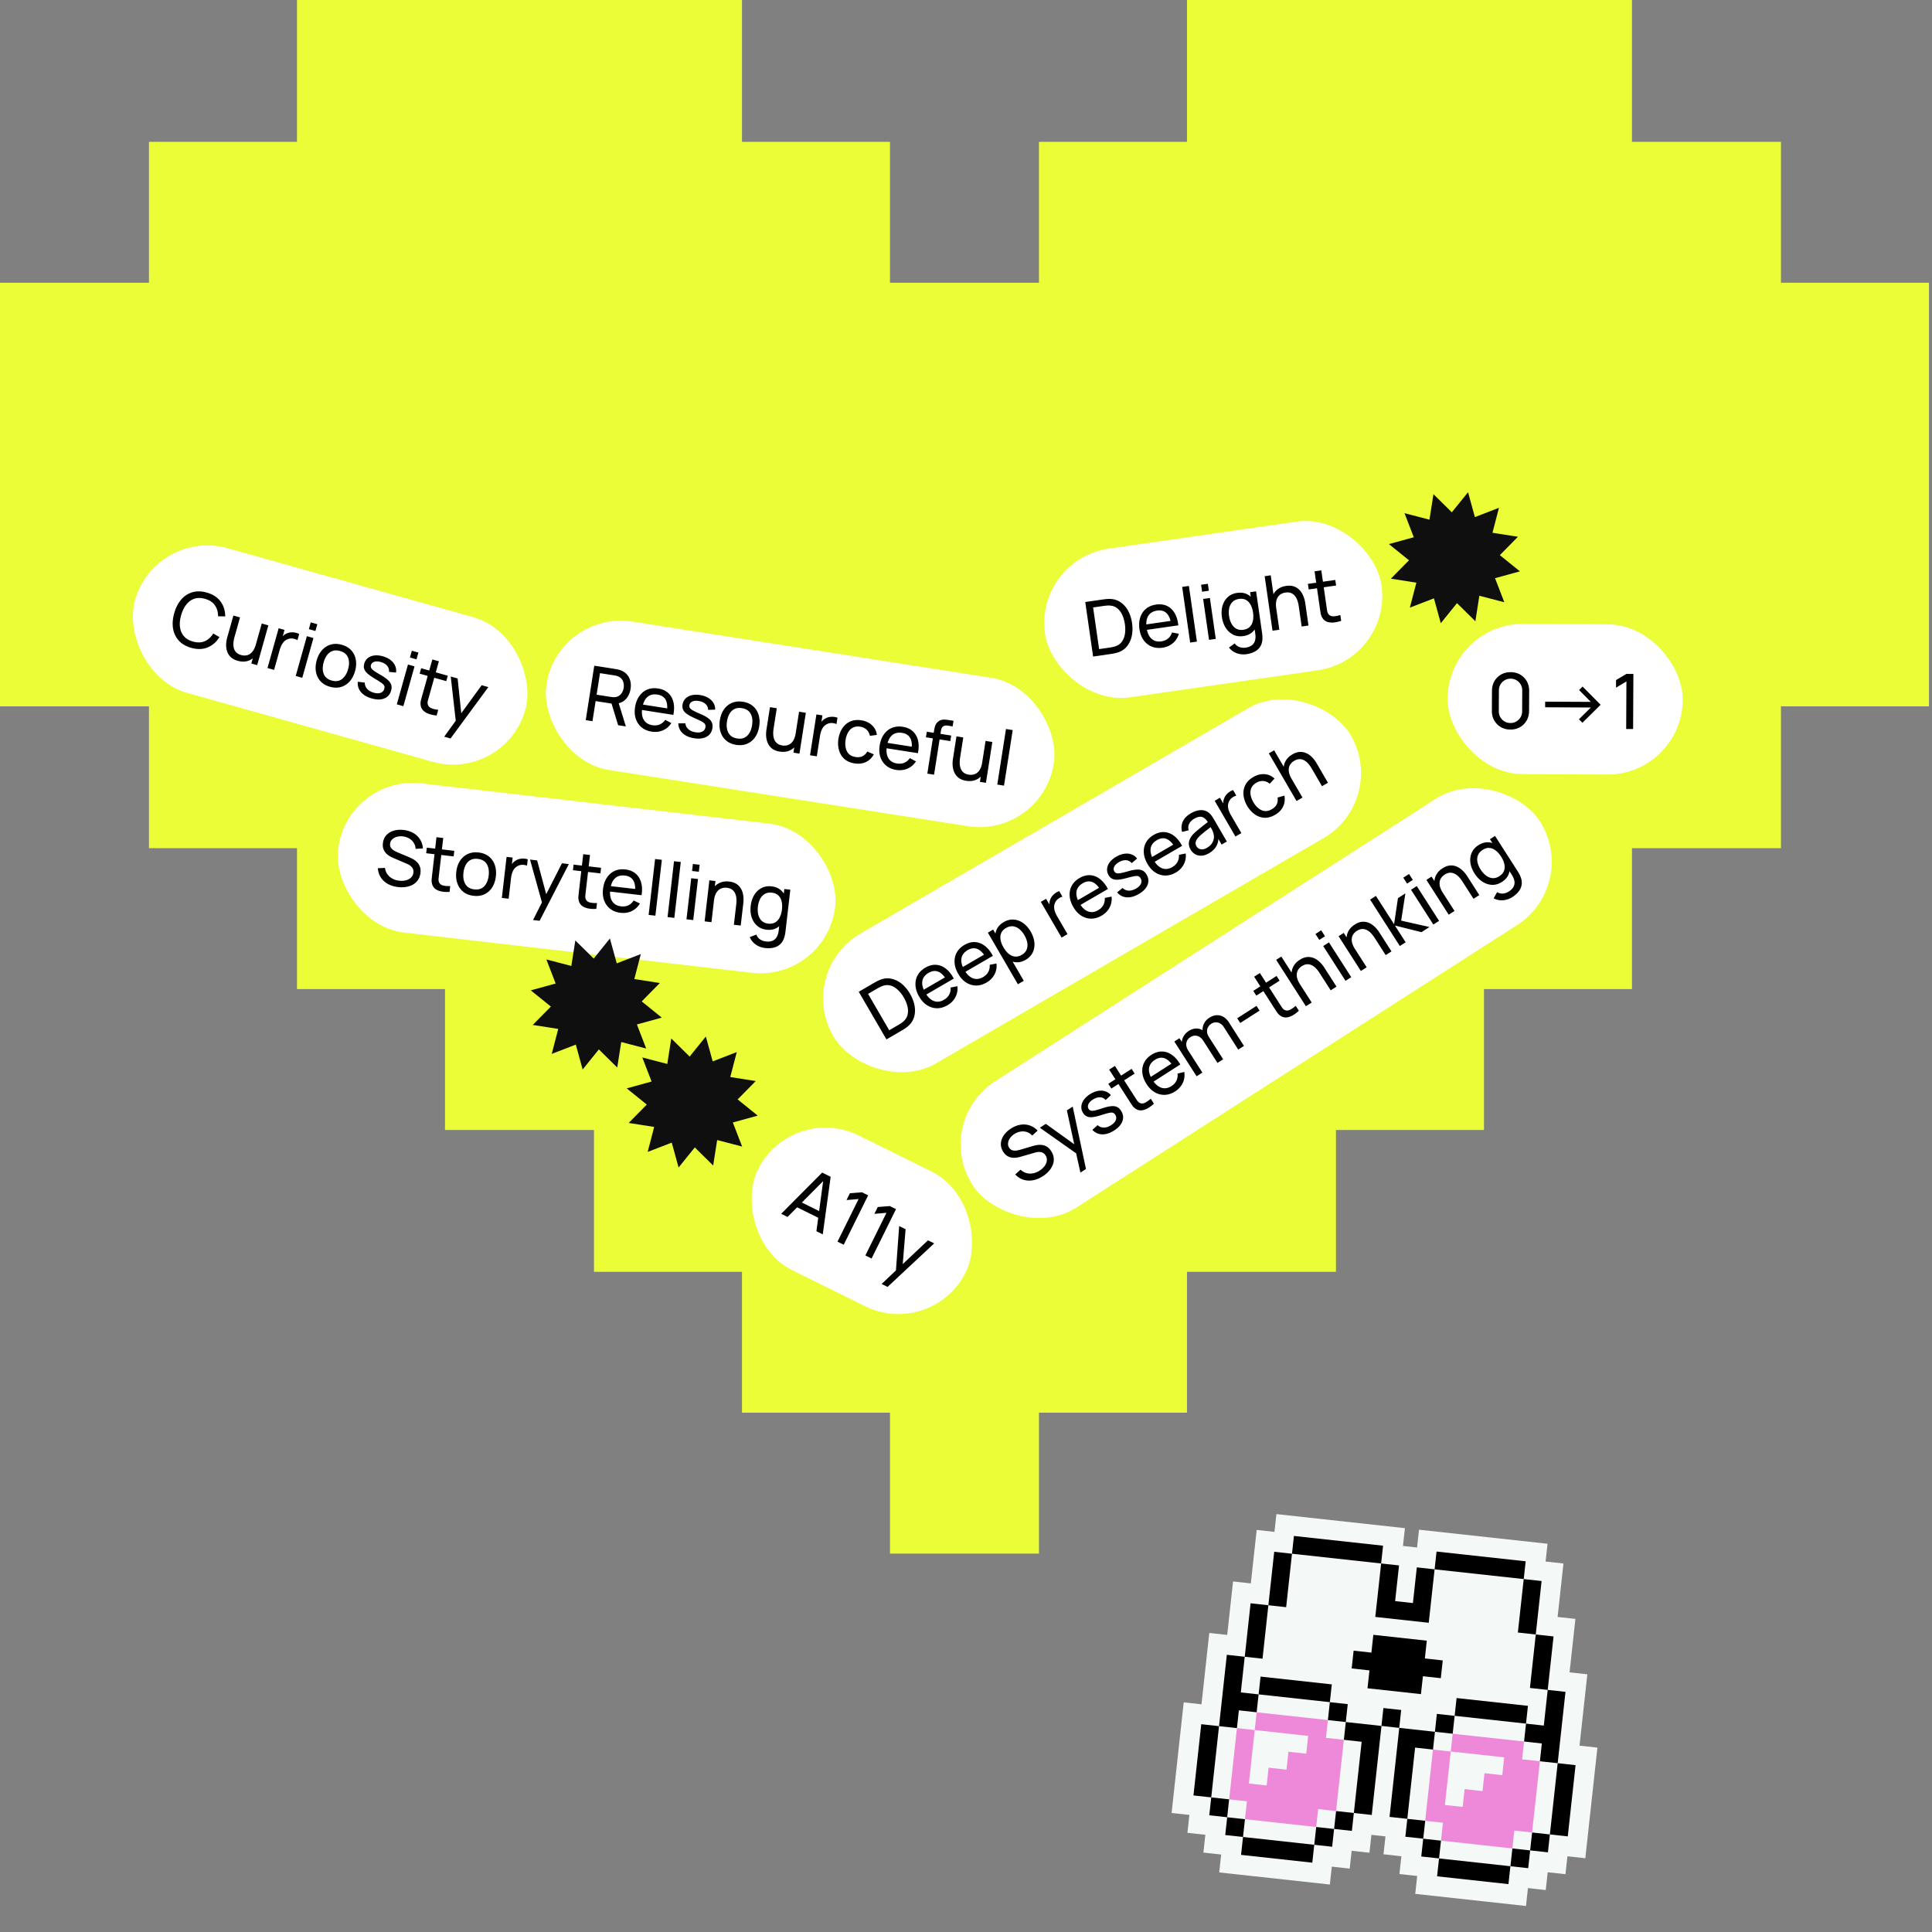 <svg xmlns="http://www.w3.org/2000/svg" width="590" height="590" fill="none"><rect width="100%" height="100%" fill="#808080" stroke="none"/><path fill="#EBFD37" d="M543.874 43.311h-45.497V0H362.483v43.311h-45.199V86.34h-45.496V43.311h-45.199V0H90.695v43.311H45.496V86.34H0v129.368h45.496v43.311h45.2v43.029h45.198v43.028h45.496v43.311h45.199v43.028h45.199v43.028h45.496v-43.028h45.199v-43.028h45.497v-43.311h45.199v-43.028h45.198v-43.029h45.497v-43.311h45.199V86.339h-45.199V43.311Z"/><rect width="152.802" height="45.868" x="105.891" y="236.584" fill="#fff" rx="22.934" transform="rotate(6.599 105.891 236.584)"/><path fill="#000" d="M121.559 270.897c-1.184-.137-2.229-.461-3.134-.974-.897-.511-1.613-1.174-2.146-1.989-.524-.821-.82-1.753-.888-2.796l2.175-.09c.149 1.084.615 1.973 1.397 2.667.791.688 1.766 1.099 2.927 1.233.751.087 1.441.049 2.072-.113.639-.17 1.162-.454 1.569-.854.407-.4.645-.902.715-1.505.043-.372.014-.697-.087-.975a1.936 1.936 0 0 0-.443-.745 3.098 3.098 0 0 0-.687-.573 5.58 5.58 0 0 0-.833-.426l-4.113-1.758a9.215 9.215 0 0 1-1.286-.678 4.935 4.935 0 0 1-1.068-.935 3.693 3.693 0 0 1-.679-1.255c-.148-.48-.186-1.029-.115-1.648.115-.991.468-1.805 1.059-2.442.6-.644 1.362-1.101 2.288-1.37.925-.27 1.94-.337 3.046-.201 1.121.138 2.1.455 2.936.952a5.687 5.687 0 0 1 2.012 1.926c.504.795.798 1.712.882 2.749l-2.238.129c-.037-.695-.229-1.309-.575-1.843a3.887 3.887 0 0 0-1.354-1.309 4.842 4.842 0 0 0-1.913-.645c-.68-.086-1.308-.049-1.884.112-.575.16-1.048.423-1.42.788a2.104 2.104 0 0 0-.646 1.313c-.059.511.04.942.298 1.293.258.344.589.633.993.868.413.228.818.424 1.214.587l3.074 1.285c.353.143.754.331 1.206.563.459.234.894.539 1.305.916.412.369.735.837.967 1.405.233.561.303 1.243.21 2.048-.093.805-.338 1.501-.736 2.091a4.481 4.481 0 0 1-1.517 1.424 6.334 6.334 0 0 1-2.107.721 8.604 8.604 0 0 1-2.476.054Zm15.73 1.467a9.356 9.356 0 0 1-2.225-.081c-.717-.106-1.343-.324-1.878-.652a2.792 2.792 0 0 1-1.143-1.403 3.74 3.74 0 0 1-.233-1.544c.044-.513.103-1.09.177-1.732l1.305-11.282 2.066.239-1.294 11.189a61.53 61.53 0 0 0-.14 1.313c-.027.365.018.688.135.968.221.528.628.869 1.222 1.024.601.156 1.339.217 2.213.185l-.205 1.776Zm-7.139-11.8.197-1.706 8.392.971-.197 1.706-8.392-.971Zm14.462 13c-1.246-.144-2.289-.551-3.129-1.221-.832-.668-1.435-1.53-1.807-2.585-.372-1.054-.483-2.228-.333-3.52.152-1.315.533-2.44 1.143-3.373.609-.933 1.399-1.622 2.368-2.067.969-.452 2.066-.607 3.288-.466 1.254.145 2.3.552 3.14 1.222.841.662 1.444 1.52 1.808 2.573.373 1.047.485 2.217.335 3.509-.151 1.308-.528 2.432-1.131 3.374a5.647 5.647 0 0 1-2.359 2.092c-.97.452-2.078.606-3.323.462Zm.226-1.962c1.3.151 2.318-.171 3.053-.964.734-.793 1.181-1.878 1.341-3.256.163-1.416-.027-2.579-.573-3.489-.545-.918-1.459-1.451-2.744-1.599-.874-.102-1.617.013-2.227.342-.611.329-1.095.826-1.455 1.49-.359.664-.591 1.453-.697 2.366-.163 1.408.032 2.576.583 3.502.552.926 1.458 1.462 2.719 1.608Zm8.417 2.609 1.45-12.536 1.845.214-.35 3.029-.256-.429c.191-.37.422-.704.692-1.002.277-.298.575-.534.893-.709a3.6 3.6 0 0 1 1.173-.476 4.736 4.736 0 0 1 1.282-.098c.429.018.824.091 1.186.219l-.225 1.939a3.903 3.903 0 0 0-1.416-.258 2.914 2.914 0 0 0-1.505.402c-.436.24-.79.552-1.061.936a4.547 4.547 0 0 0-.608 1.282 8.253 8.253 0 0 0-.295 1.436l-.728 6.291-2.077-.24Zm9.529 6.748 3.189-6.312-.191 1.954-3.921-14.098 2.171.251 3.041 11.326-.742-.086 5.28-10.363 2.101.243-8.92 17.317-2.008-.232Zm19.323-3.41a9.358 9.358 0 0 1-2.225-.081c-.717-.107-1.343-.324-1.877-.653a2.79 2.79 0 0 1-1.144-1.402 3.741 3.741 0 0 1-.233-1.545c.044-.512.103-1.09.177-1.732l1.305-11.282 2.066.239-1.294 11.189c-.059.511-.106.949-.14 1.313a2.09 2.09 0 0 0 .135.969c.221.527.629.868 1.222 1.023.602.156 1.34.218 2.214.186l-.206 1.776Zm-7.139-11.801.198-1.706 8.391.971-.197 1.706-8.392-.971Zm14.555 13.011c-1.231-.142-2.275-.537-3.133-1.186a5.725 5.725 0 0 1-1.871-2.533c-.397-1.042-.52-2.217-.369-3.524.159-1.37.547-2.525 1.165-3.465.62-.948 1.41-1.64 2.37-2.078.969-.445 2.061-.597 3.276-.457 1.261.146 2.299.561 3.114 1.243.823.683 1.392 1.588 1.709 2.715.324 1.127.37 2.43.136 3.909l-2.089-.242.086-.743c.155-1.542-.026-2.728-.542-3.556-.515-.836-1.368-1.322-2.56-1.46-1.276-.148-2.295.15-3.055.893-.761.743-1.229 1.881-1.407 3.413-.171 1.478.03 2.662.601 3.551.572.89 1.472 1.406 2.703 1.548.828.096 1.569-.011 2.224-.319.656-.309 1.198-.799 1.629-1.47l1.906.914c-.616 1.05-1.45 1.824-2.504 2.322-1.045.491-2.174.666-3.389.525Zm-3.933-6.571.192-1.66 9.262 1.071-.192 1.66-9.262-1.071Zm12.488 7.208 1.974-17.062 2.066.239-1.974 17.062-2.066-.239Zm5.781.669 1.974-17.063 2.066.239-1.974 17.063-2.066-.239Zm7.488-14.084.247-2.136 2.066.239-.247 2.136-2.066-.239Zm-1.707 14.752 1.45-12.535 2.066.239-1.45 12.535-2.066-.239Zm14.474 1.675.727-6.28a8.89 8.89 0 0 0 .036-1.736 4.33 4.33 0 0 0-.375-1.537 2.835 2.835 0 0 0-.924-1.166c-.404-.305-.938-.497-1.604-.574-.518-.06-1-.025-1.447.104a2.79 2.79 0 0 0-1.17.664c-.343.321-.631.743-.864 1.265-.224.515-.379 1.136-.463 1.863l-1.309-.575c.14-1.215.477-2.23 1.011-3.047.542-.823 1.235-1.421 2.078-1.794.851-.38 1.815-.508 2.89-.383.813.094 1.491.301 2.034.623.543.322.979.717 1.309 1.187.331.461.574.968.73 1.519.157.543.246 1.091.269 1.642a8.907 8.907 0 0 1-.037 1.537l-.801 6.929-2.09-.241Zm-8.937-1.034 1.45-12.536 1.857.215-.388 3.355.232.027-1.062 9.181-2.089-.242Zm18.432 8.131a6.292 6.292 0 0 1-1.892-.525 5.56 5.56 0 0 1-1.623-1.117 5.054 5.054 0 0 1-1.123-1.682l2.007-.78c.239.647.625 1.143 1.157 1.487a4.022 4.022 0 0 0 1.716.622c.797.092 1.476.022 2.036-.212.559-.225.996-.61 1.31-1.154.322-.543.528-1.24.618-2.092l.396-3.425.244.029 1.061-9.17 1.834.212-1.46 12.617c-.039.341-.089.668-.149.983a6.474 6.474 0 0 1-.224.926c-.266.871-.672 1.566-1.218 2.083-.546.524-1.215.882-2.006 1.073-.791.199-1.686.24-2.684.125Zm.493-5.589c-1.168-.135-2.137-.541-2.905-1.218-.768-.685-1.322-1.553-1.663-2.604-.334-1.05-.428-2.202-.283-3.455.145-1.254.5-2.354 1.064-3.3.572-.946 1.309-1.656 2.211-2.132.903-.484 1.935-.659 3.095-.524 1.184.137 2.146.538 2.884 1.204.739.665 1.255 1.521 1.55 2.567.302 1.046.38 2.2.235 3.461-.145 1.246-.484 2.348-1.018 3.306-.526.95-1.225 1.673-2.098 2.168-.871.488-1.895.663-3.072.527Zm.475-1.862c.843.097 1.559-.024 2.147-.364.589-.347 1.053-.862 1.39-1.544.347-.689.573-1.491.678-2.404.108-.928.071-1.76-.111-2.494-.173-.742-.504-1.341-.992-1.797-.487-.464-1.141-.744-1.961-.839-.852-.098-1.58.029-2.185.383-.598.354-1.074.871-1.427 1.552-.345.681-.569 1.463-.671 2.345-.103.89-.061 1.711.127 2.462.188.743.529 1.355 1.023 1.835.501.482 1.161.77 1.982.865Z"/><rect width="156.802" height="45.868" x="170.441" y="186.275" fill="#fff" rx="22.934" transform="rotate(8.9 170.441 186.275)"/><path fill="#000" d="m178.876 219.919 2.603-16.623 6.568 1.029c.162.025.353.063.574.113.222.043.434.1.635.171.879.279 1.585.705 2.118 1.277.541.574.909 1.25 1.102 2.03.194.771.222 1.6.084 2.485-.201 1.285-.711 2.348-1.529 3.19-.816.834-1.89 1.269-3.22 1.305l-.805.004-5.114-.8-.961 6.141-2.055-.322Zm9.893 1.549-2.219-7.278 2.129-.305 2.445 7.952-2.355-.369Zm-6.571-9.319 4.444.696c.146.023.313.041.5.054.195.015.38.016.555.005.551-.04 1.017-.196 1.398-.468.391-.277.697-.624.92-1.038.224-.423.372-.865.444-1.326a4.115 4.115 0 0 0-.019-1.387 3.002 3.002 0 0 0-.557-1.282c-.279-.382-.675-.673-1.188-.872a2.45 2.45 0 0 0-.53-.165 5.858 5.858 0 0 0-.492-.101l-4.445-.696-1.03 6.58Zm16.817 11.278c-1.224-.191-2.252-.628-3.083-1.31a5.73 5.73 0 0 1-1.768-2.607c-.355-1.057-.43-2.236-.227-3.536.214-1.362.648-2.501 1.304-3.415.657-.922 1.474-1.583 2.451-1.982.986-.405 2.083-.513 3.291-.324 1.254.196 2.275.652 3.062 1.367.795.715 1.328 1.642 1.599 2.781.279 1.139.271 2.443-.021 3.911l-2.078-.325.115-.739c.217-1.535.084-2.727-.398-3.575-.481-.856-1.314-1.377-2.499-1.562-1.27-.199-2.3.058-3.089.77-.79.712-1.304 1.83-1.542 3.354-.231 1.47-.078 2.66.457 3.572.536.912 1.415 1.463 2.639 1.655.823.129 1.568.052 2.235-.229.668-.282 1.23-.75 1.687-1.404l1.867.99c-.657 1.025-1.522 1.765-2.594 2.22-1.064.448-2.2.578-3.408.388Zm-3.666-6.724.258-1.65 9.212 1.442-.258 1.651-9.212-1.443Zm16.615 8.74c-1.485-.232-2.654-.747-3.507-1.542-.844-.803-1.283-1.806-1.315-3.009l2.154-.006c.063.704.367 1.303.912 1.799.547.487 1.27.802 2.171.943.854.133 1.551.061 2.092-.217.54-.278.858-.721.953-1.329.055-.354.019-.651-.109-.892-.127-.249-.429-.509-.907-.781-.47-.27-1.192-.62-2.165-1.048-1.055-.465-1.873-.905-2.455-1.319-.581-.414-.974-.85-1.179-1.308-.204-.458-.26-.983-.167-1.576.114-.731.415-1.338.9-1.822.487-.491 1.112-.831 1.875-1.019.77-.187 1.633-.206 2.587-.056.946.148 1.769.43 2.469.847.699.418 1.233.939 1.6 1.564.376.619.55 1.3.52 2.044l-2.161.052a2.293 2.293 0 0 0-.722-1.733c-.478-.469-1.143-.782-1.994-.939-.803-.157-1.483-.118-2.04.118-.55.237-.867.625-.951 1.164-.047.3.005.572.156.817.158.245.476.504.954.776.486.273 1.198.609 2.137 1.009 1.057.449 1.875.889 2.454 1.318.588.424.982.88 1.182 1.368.2.481.25 1.045.149 1.691-.188 1.201-.779 2.078-1.772 2.632-.993.546-2.266.698-3.821.454Zm12.841 2.023c-1.239-.194-2.264-.643-3.077-1.345-.804-.702-1.372-1.587-1.701-2.656-.329-1.068-.393-2.245-.192-3.531.205-1.308.631-2.416 1.277-3.324.647-.908 1.463-1.565 2.449-1.97.988-.413 2.089-.524 3.305-.334 1.247.195 2.276.644 3.089 1.347.813.695 1.381 1.576 1.703 2.644.33 1.061.395 2.234.194 3.519-.204 1.301-.626 2.409-1.266 3.326a5.645 5.645 0 0 1-2.441 1.995c-.987.413-2.1.523-3.34.329Zm.306-1.951c1.293.202 2.322-.078 3.088-.841s1.257-1.83 1.471-3.2c.221-1.408.077-2.578-.432-3.509-.507-.939-1.4-1.508-2.677-1.708-.87-.136-1.616-.052-2.24.252-.623.305-1.127.782-1.513 1.431-.385.649-.649 1.428-.791 2.336-.22 1.401-.072 2.575.442 3.523.513.947 1.398 1.519 2.652 1.716Zm12.987 4.008c-.8-.125-1.469-.36-2.007-.704a4.177 4.177 0 0 1-1.261-1.238 5.085 5.085 0 0 1-.668-1.548 7.346 7.346 0 0 1-.214-1.653c0-.552.036-1.063.11-1.533l1.079-6.891 2.078.325-.978 6.245a8.846 8.846 0 0 0-.104 1.723c.022.563.126 1.084.311 1.562.193.48.485.88.876 1.202.399.322.926.535 1.58.637.515.081.999.066 1.45-.045.451-.11.853-.315 1.208-.615.355-.307.656-.717.902-1.23.246-.514.425-1.128.537-1.844l1.286.627c-.188 1.201-.57 2.201-1.145 3.002-.567.802-1.283 1.376-2.15 1.721-.857.339-1.82.425-2.89.257Zm4.206.328.523-3.336-.231-.036 1.43-9.131 2.066.323-1.952 12.467-1.836-.287Zm5.068.793 1.952-12.467 1.835.288-.471 3.013-.239-.44a4.69 4.69 0 0 1 .732-.973 3.59 3.59 0 0 1 .921-.672 3.581 3.581 0 0 1 1.191-.429c.429-.074.858-.09 1.284-.047.429.036.821.125 1.177.267l-.302 1.928a3.943 3.943 0 0 0-1.405-.315 2.911 2.911 0 0 0-1.52.342 3.117 3.117 0 0 0-1.098.892c-.28.374-.499.793-.658 1.257a8.225 8.225 0 0 0-.353 1.423l-.98 6.257-2.066-.324Zm13.585 2.483c-1.262-.198-2.292-.647-3.089-1.347-.788-.707-1.335-1.593-1.641-2.658-.307-1.065-.368-2.234-.185-3.506.22-1.298.641-2.403 1.265-3.315.632-.918 1.434-1.585 2.406-2 .972-.416 2.081-.526 3.328-.331 1.316.206 2.397.707 3.242 1.501.853.796 1.353 1.781 1.5 2.955l-2.127.294c-.148-.764-.488-1.393-1.018-1.886-.522-.492-1.164-.797-1.926-.916-.854-.134-1.589-.044-2.206.269-.616.306-1.113.788-1.492 1.446-.378.65-.641 1.425-.79 2.324-.201 1.388-.057 2.558.432 3.51.499.945 1.368 1.515 2.607 1.709.815.127 1.522.049 2.118-.236.598-.293 1.091-.772 1.479-1.436l1.993.867c-.613 1.095-1.426 1.879-2.438 2.351-1.012.472-2.165.607-3.458.405Zm12.754 1.996c-1.224-.191-2.252-.628-3.083-1.31a5.73 5.73 0 0 1-1.768-2.607c-.355-1.057-.43-2.235-.227-3.536.214-1.362.648-2.5 1.304-3.415.657-.922 1.474-1.583 2.451-1.981.986-.406 2.083-.514 3.291-.325 1.254.197 2.275.652 3.062 1.367.795.715 1.327 1.642 1.599 2.781.279 1.14.271 2.443-.021 3.911l-2.078-.325.115-.739c.217-1.535.084-2.727-.398-3.575-.481-.856-1.314-1.376-2.499-1.562-1.27-.199-2.3.058-3.089.77-.79.712-1.304 1.83-1.542 3.354-.231 1.47-.078 2.66.457 3.572.536.912 1.415 1.464 2.639 1.655.823.129 1.568.053 2.235-.229.667-.282 1.23-.75 1.687-1.404l1.867.99c-.657 1.025-1.522 1.765-2.594 2.22-1.064.448-2.2.578-3.408.388Zm-3.666-6.723.258-1.651 9.212 1.442-.258 1.651-9.212-1.442Zm13.147 7.853 2.059-13.148c.05-.323.117-.648.2-.974.083-.334.204-.65.361-.949.158-.306.382-.575.67-.805a2.492 2.492 0 0 1 1.04-.524 3.6 3.6 0 0 1 1.067-.093c.359.025.696.062 1.012.111l1.581.248-.267 1.709-1.466-.23c-.608-.095-1.086-.016-1.433.237-.346.245-.566.668-.66 1.269l-2.109 13.471-2.055-.322Zm-.426-11.101.266-1.697 7.445 1.166-.265 1.697-7.446-1.166Zm12.284 13.289c-.8-.125-1.469-.36-2.007-.704a4.177 4.177 0 0 1-1.261-1.238 5.107 5.107 0 0 1-.668-1.548 7.355 7.355 0 0 1-.214-1.654c0-.552.036-1.062.11-1.532l1.079-6.891 2.078.325-.978 6.245a8.84 8.84 0 0 0-.104 1.722c.022.564.126 1.084.311 1.563.193.479.485.88.876 1.201.399.323.926.536 1.58.638.515.081.999.066 1.45-.045a2.941 2.941 0 0 0 1.208-.615c.355-.307.656-.717.902-1.231.246-.513.425-1.128.537-1.843l1.286.627c-.188 1.2-.57 2.201-1.145 3.002-.567.802-1.283 1.376-2.15 1.721-.857.339-1.82.425-2.89.257Zm4.206.328.523-3.336-.231-.037 1.43-9.131 2.066.324-1.952 12.467-1.836-.287Zm5.299.829 2.657-16.969 2.055.322-2.658 16.969-2.054-.322Z"/><rect width="103.802" height="45.868" x="315.867" y="170.816" fill="#fff" rx="22.934" transform="rotate(-8.192 315.867 170.816)"/><path fill="#000" d="m333.816 200.497-2.397-16.654 5.135-.739c.169-.025.467-.064.892-.117a10.14 10.14 0 0 1 1.228-.082c1.312-.016 2.455.299 3.429.946.981.638 1.777 1.515 2.386 2.632.609 1.116 1.016 2.383 1.22 3.802.204 1.419.172 2.75-.098 3.992-.27 1.243-.785 2.313-1.545 3.209-.753.888-1.762 1.509-3.025 1.864-.379.102-.783.192-1.213.269a51.24 51.24 0 0 1-.877.138l-5.135.74Zm1.834-2.271 3.018-.435c.293-.042.62-.097.98-.164.359-.076.67-.156.933-.241.886-.301 1.567-.788 2.044-1.463.478-.675.784-1.474.918-2.399.135-.924.128-1.899-.02-2.924-.151-1.049-.425-1.997-.822-2.845-.39-.849-.909-1.526-1.556-2.031-.647-.505-1.433-.773-2.359-.805a6.35 6.35 0 0 0-.974.034c-.373.038-.698.077-.975.117l-3.019.434 1.832 12.722Zm19.373-.428c-1.226.176-2.337.061-3.332-.347a5.727 5.727 0 0 1-2.456-1.972c-.65-.906-1.069-2.01-1.256-3.313-.197-1.365-.116-2.581.242-3.647.357-1.075.944-1.946 1.76-2.615.824-.677 1.841-1.103 3.051-1.277 1.257-.181 2.366-.046 3.329.406.969.451 1.751 1.18 2.345 2.189.601 1.007.978 2.255 1.129 3.745l-2.081.299-.107-.74c-.244-1.531-.721-2.631-1.431-3.3-.711-.677-1.661-.93-2.848-.759-1.272.184-2.181.731-2.726 1.644-.546.913-.709 2.133-.489 3.659.212 1.473.708 2.566 1.487 3.28.78.714 1.783.983 3.009.807.825-.119 1.515-.411 2.069-.877.555-.465.955-1.077 1.2-1.837l2.075.398c-.327 1.172-.936 2.134-1.827 2.884-.885.741-1.933 1.199-3.143 1.373Zm-5.481-5.35-.238-1.653 9.229-1.329.238 1.654-9.229 1.328Zm13.915 3.782-2.447-17.001 2.059-.297 2.447 17.001-2.059.297Zm3.644-15.529-.306-2.128 2.059-.296.306 2.128-2.059.296Zm2.116 14.699-1.798-12.49 2.059-.296 1.798 12.49-2.059.296Zm11.432 4.375a6.335 6.335 0 0 1-1.963-.024 5.61 5.61 0 0 1-1.855-.666 5.063 5.063 0 0 1-1.515-1.34l1.742-1.266c.396.565.896.945 1.498 1.142.611.195 1.217.25 1.818.163.794-.114 1.433-.355 1.915-.724.483-.361.807-.844.971-1.45.173-.607.194-1.334.064-2.181l-.491-3.412.243-.035-1.315-9.137 1.827-.263 1.81 12.572c.048.339.084.668.106.988.031.318.037.636.02.953-.035.91-.25 1.685-.646 2.324-.394.647-.95 1.164-1.665 1.55-.715.394-1.569.663-2.564.806Zm-.949-5.529c-1.165.167-2.205.022-3.121-.437-.917-.466-1.674-1.163-2.272-2.092-.591-.931-.976-2.02-1.156-3.269-.179-1.249-.117-2.403.187-3.462.311-1.061.843-1.936 1.593-2.626.75-.698 1.703-1.131 2.859-1.297 1.18-.17 2.212-.027 3.095.428.884.455 1.602 1.15 2.154 2.086.56.935.93 2.031 1.111 3.287.179 1.242.132 2.393-.14 3.456-.266 1.053-.757 1.931-1.475 2.632-.718.694-1.663 1.125-2.835 1.294Zm-.017-1.922c.84-.121 1.501-.421 1.983-.9.481-.486.798-1.102.95-1.848.159-.755.173-1.587.042-2.497-.133-.925-.381-1.72-.745-2.384-.356-.672-.829-1.167-1.417-1.484-.59-.324-1.293-.427-2.111-.31-.848.122-1.52.432-2.015.928-.487.495-.815 1.117-.983 1.865-.16.747-.176 1.56-.05 2.439.128.887.378 1.669.751 2.347.372.671.858 1.175 1.458 1.514.607.337 1.319.447 2.137.33Zm17.826-.996-.901-6.257a8.946 8.946 0 0 0-.408-1.689 4.349 4.349 0 0 0-.755-1.39 2.839 2.839 0 0 0-1.191-.891c-.468-.192-1.034-.241-1.697-.145-.517.074-.974.23-1.373.469a2.775 2.775 0 0 0-.962.941c-.25.398-.421.879-.513 1.443-.085.556-.075 1.196.029 1.92l-1.413-.221c-.174-1.211-.108-2.279.2-3.205.314-.934.831-1.689 1.551-2.265.726-.585 1.625-.954 2.697-1.108.809-.117 1.518-.089 2.125.083.607.173 1.13.444 1.569.813.438.362.802.79 1.094 1.283.29.485.516.992.679 1.519a8.97 8.97 0 0 1 .357 1.496l.993 6.904-2.081.3Zm-8.905 1.282-2.398-16.654 1.851-.267 1.323 9.195.231-.034 1.074 7.46-2.081.3Zm20.967-3.019a9.379 9.379 0 0 1-2.172.49c-.721.08-1.381.03-1.982-.152a2.783 2.783 0 0 1-1.463-1.064 3.73 3.73 0 0 1-.62-1.433 56.8 56.8 0 0 1-.271-1.72l-1.618-11.242 2.058-.296 1.605 11.149c.073.509.14.944.2 1.305.067.36.193.661.378.902.348.453.829.679 1.443.677.621-.002 1.35-.131 2.187-.385l.255 1.769Zm-9.915-9.586-.245-1.701 8.362-1.203.245 1.7-8.362 1.204Z"/><rect width="70.802" height="45.868" x="241.637" y="336.568" fill="#fff" rx="22.934" transform="rotate(26.319 241.637 336.568)"/><path fill="#000" d="m238.563 370.676 12.508-12.584 2.598 1.285-2.412 17.578-1.938-.958 2.198-16.329.586.29-11.602 11.677-1.938-.959Zm4.176-2.327.865-1.749 7.834 3.875-.865 1.749-7.834-3.875Zm13.022 10.834 6.439-13.018-3.688.313 1.031-2.084 3.677-.293 1.896.938-7.46 15.081-1.895-.937Zm8.509 4.209 6.439-13.018-3.688.313 1.031-2.084 3.678-.293 1.895.938-7.459 15.082-1.896-.938Zm4.965 8.713 5.132-4.866-.839 1.775 1.066-14.594 1.958.968-.958 11.689-.67-.332 8.467-7.974 1.896.938-14.24 13.292-1.812-.896Z"/><rect width="123.802" height="45.868" x="47.422" y="161.225" fill="#fff" rx="22.934" transform="rotate(15.675 47.422 161.225)"/><path fill="#000" d="M58.394 197.834c-1.612-.453-2.881-1.193-3.806-2.221-.925-1.028-1.506-2.259-1.743-3.693-.23-1.432-.11-2.98.357-4.645.467-1.665 1.171-3.049 2.112-4.152.948-1.102 2.084-1.851 3.41-2.247 1.324-.397 2.793-.369 4.406.083 1.874.526 3.282 1.435 4.222 2.726.948 1.294 1.424 2.811 1.43 4.552l-2.188-.032c.008-1.3-.313-2.417-.965-3.353-.652-.935-1.664-1.595-3.036-1.98-1.208-.339-2.29-.347-3.246-.025-.956.322-1.774.918-2.455 1.787-.678.861-1.204 1.939-1.575 3.235-.37 1.287-.49 2.479-.36 3.576.131 1.088.524 2.024 1.178 2.806.656.775 1.588 1.332 2.796 1.67 1.372.386 2.58.348 3.623-.111 1.046-.468 1.902-1.255 2.568-2.362l1.885 1.111c-.908 1.477-2.104 2.525-3.588 3.144-1.475.613-3.15.657-5.025.131Zm14.218 3.966c-.78-.219-1.416-.531-1.91-.937a4.158 4.158 0 0 1-1.105-1.378 5.07 5.07 0 0 1-.481-1.616 7.365 7.365 0 0 1-.018-1.667 9.921 9.921 0 0 1 .29-1.509l1.885-6.716 2.025.568-1.708 6.087a8.854 8.854 0 0 0-.307 1.698 4.82 4.82 0 0 0 .125 1.588c.135.499.378.931.728 1.297.359.367.856.64 1.494.819.502.141.984.183 1.445.126.46-.056.885-.212 1.272-.468.39-.263.736-.635 1.041-1.115.305-.481.555-1.07.751-1.768l1.203.775c-.329 1.17-.826 2.118-1.49 2.846-.659.729-1.438 1.215-2.339 1.455-.891.236-1.858.207-2.9-.085Zm4.139.821.912-3.251-.225-.063 2.497-8.899 2.014.565-3.41 12.15-1.788-.502Zm4.938 1.386 3.41-12.15 1.788.502-.823 2.936-.186-.464a4.74 4.74 0 0 1 .842-.881c.32-.249.652-.436.994-.558a3.556 3.556 0 0 1 1.233-.285c.435-.024.862.011 1.281.105.421.085.8.22 1.137.403l-.527 1.879a3.94 3.94 0 0 0-1.359-.478 2.915 2.915 0 0 0-1.55.16 3.13 3.13 0 0 0-1.195.756 4.572 4.572 0 0 0-.802 1.171c-.21.434-.383.892-.518 1.372l-1.711 6.097-2.014-.565Zm12.631-11.88.581-2.07 2.002.562-.58 2.07-2.003-.562Zm-4.012 14.298 3.41-12.149 2.002.561-3.41 12.15-2.002-.562Zm10.458 3.299c-1.208-.339-2.173-.905-2.897-1.699-.716-.791-1.175-1.737-1.376-2.837-.201-1.1-.126-2.277.226-3.529.357-1.275.91-2.325 1.66-3.151.75-.825 1.638-1.381 2.665-1.667 1.029-.294 2.136-.274 3.321.058 1.215.341 2.184.909 2.908 1.702.726.787 1.186 1.729 1.379 2.827.203 1.092.129 2.265-.222 3.517-.356 1.268-.906 2.319-1.65 3.154a5.642 5.642 0 0 1-2.659 1.693c-1.029.294-2.148.271-3.355-.068Zm.533-1.901c1.26.353 2.316.197 3.166-.471.851-.667 1.464-1.668 1.838-3.003.386-1.373.381-2.551-.015-3.536-.393-.992-1.212-1.663-2.457-2.012-.847-.238-1.598-.243-2.253-.014-.655.229-1.212.643-1.672 1.242-.459.599-.813 1.342-1.061 2.227-.383 1.365-.376 2.548.023 3.55.398 1.001 1.209 1.674 2.431 2.017Zm12.222 5.468c-1.447-.406-2.548-1.054-3.301-1.945-.743-.897-1.06-1.944-.95-3.143l2.139.248c-.02.706.211 1.338.694 1.894.485.549 1.166.946 2.044 1.192.832.234 1.533.245 2.103.032.569-.212.937-.615 1.103-1.207.097-.345.096-.645-.003-.899-.096-.262-.366-.556-.808-.882-.435-.324-1.11-.757-2.027-1.297-.992-.586-1.753-1.119-2.282-1.599-.528-.48-.867-.959-1.016-1.438-.149-.479-.142-1.007.02-1.584.2-.713.57-1.281 1.109-1.704.542-.43 1.202-.694 1.982-.791.787-.094 1.645-.011 2.575.25.923.259 1.707.636 2.352 1.133.645.497 1.114 1.077 1.405 1.741.3.659.392 1.356.274 2.092l-2.151-.203a2.3 2.3 0 0 0-.513-1.807c-.42-.522-1.043-.911-1.869-1.167-.779-.251-1.459-.293-2.04-.124-.574.171-.935.519-1.082 1.044-.082.292-.062.568.059.829.128.263.414.557.856.884.45.328 1.117.746 2.003 1.253.996.571 1.757 1.104 2.281 1.599.534.49.872.989 1.012 1.498.143.501.126 1.066-.051 1.696-.329 1.17-1.019 1.972-2.071 2.405-1.049.425-2.332.425-3.847 0Zm11.67-12.501.581-2.07 2.003.562-.581 2.07-2.003-.562Zm-4.012 14.298 3.409-12.15 2.003.562-3.41 12.15-2.002-.562Zm12.161 3.413a9.354 9.354 0 0 1-2.184-.431c-.692-.218-1.275-.532-1.751-.94a2.791 2.791 0 0 1-.908-1.566 3.723 3.723 0 0 1 .014-1.561c.124-.5.273-1.06.448-1.683l3.068-10.935 2.003.562-3.044 10.845c-.139.495-.254.92-.345 1.274a2.099 2.099 0 0 0-.02.978c.136.556.484.957 1.046 1.203.569.249 1.288.427 2.156.533l-.483 1.721Zm-5.188-12.778.464-1.654 8.134 2.282-.464 1.654-8.134-2.282Zm7.498 19.251 4.144-5.73-.497 1.9-1.647-14.54 2.103.59 1.217 11.664-.72-.202 6.849-9.401 2.037.572-11.54 15.693-1.946-.546Z"/><rect width="71.802" height="45.868" x="442.191" y="190.414" fill="#fff" rx="22.934" transform="rotate(.287 442.191 190.414)"/><path fill="#000" d="M461.243 222.795c-1.09-.005-2.063-.256-2.917-.751a5.59 5.59 0 0 1-2.012-2.031c-.486-.859-.726-1.834-.721-2.925l.031-6.169c.005-1.091.256-2.063.751-2.918a5.473 5.473 0 0 1 2.031-2.011c.859-.486 1.834-.727 2.925-.721 1.09.005 2.063.255 2.917.75a5.37 5.37 0 0 1 2.012 2.032c.486.859.726 1.834.721 2.925l-.031 6.169c-.005 1.091-.256 2.063-.751 2.917a5.476 5.476 0 0 1-2.031 2.012c-.859.486-1.834.727-2.925.721Zm.01-1.998a3.456 3.456 0 0 0 1.802-.47 3.64 3.64 0 0 0 1.292-1.279 3.5 3.5 0 0 0 .488-1.797l.032-6.414a3.466 3.466 0 0 0-.47-1.802 3.631 3.631 0 0 0-1.279-1.292 3.454 3.454 0 0 0-1.797-.488 3.497 3.497 0 0 0-1.802.47 3.64 3.64 0 0 0-1.292 1.279 3.463 3.463 0 0 0-.488 1.797l-.032 6.415a3.503 3.503 0 0 0 .47 1.801c.317.539.743.97 1.279 1.292a3.496 3.496 0 0 0 1.797.488Zm10.61-4.808.008-1.717 13.94.07-3.581-3.617 1.069-1.058 5.499 5.554-5.555 5.499-1.058-1.068 3.629-3.593-13.951-.07Zm24.747 6.633.073-14.524-3.177 1.901.012-2.326 3.176-1.876 2.115.01-.084 16.825-2.115-.01Z"/><rect width="205.802" height="45.868" x="284.605" y="342.555" fill="#fff" rx="22.934" transform="rotate(-32.66 284.605 342.555)"/><path fill="#000" d="M318.451 359.208c-1.003.643-2.017 1.053-3.043 1.229-1.018.171-1.992.111-2.92-.183-.926-.304-1.745-.838-2.457-1.603l1.627-1.445c.801.745 1.724 1.138 2.769 1.181 1.048.032 2.063-.268 3.047-.898.636-.408 1.147-.874 1.532-1.399.388-.535.613-1.087.675-1.654.062-.567-.071-1.106-.399-1.618-.202-.315-.43-.548-.684-.699a1.915 1.915 0 0 0-.815-.297 3.142 3.142 0 0 0-.894-.01c-.308.04-.612.106-.914.198l-4.298 1.242a9.3 9.3 0 0 1-1.425.289 5.004 5.004 0 0 1-1.418-.048 3.688 3.688 0 0 1-1.32-.543c-.418-.277-.796-.679-1.132-1.203-.538-.84-.78-1.693-.725-2.561.057-.878.358-1.714.904-2.508s1.289-1.489 2.231-2.083c.956-.603 1.914-.977 2.876-1.122a5.689 5.689 0 0 1 2.777.219c.894.296 1.701.82 2.422 1.57l-1.651 1.516c-.468-.514-1.005-.868-1.611-1.063a3.902 3.902 0 0 0-1.877-.157 4.853 4.853 0 0 0-1.89.712c-.581.363-1.043.789-1.387 1.278-.344.488-.544.992-.601 1.509-.061.511.049.986.331 1.426.277.433.627.703 1.049.813a3.3 3.3 0 0 0 1.318.043c.464-.085.901-.189 1.312-.314l3.193-.95c.363-.113.793-.222 1.29-.327a5.884 5.884 0 0 1 1.59-.118 3.76 3.76 0 0 1 1.638.477c.535.286 1.021.77 1.458 1.452.437.682.689 1.377.754 2.085a4.484 4.484 0 0 1-.274 2.063 6.31 6.31 0 0 1-1.175 1.891 8.613 8.613 0 0 1-1.883 1.61Zm11.487-1.118-1.526-6.905 1.089 1.634-11.958-8.435 1.84-1.179 9.523 6.845-.63.403-2.47-11.366 1.781-1.141 4.052 19.053-1.701 1.091Zm10.28-12.849c-1.266.811-2.482 1.202-3.648 1.173-1.164-.041-2.157-.501-2.98-1.38l1.607-1.433c.515.485 1.14.732 1.877.741.732.002 1.482-.243 2.249-.735.728-.466 1.202-.983 1.422-1.549.22-.567.164-1.109-.169-1.627-.193-.302-.417-.5-.673-.596-.259-.101-.658-.096-1.196.018-.531.109-1.303.326-2.316.652-1.098.352-2.002.566-2.712.642-.71.075-1.293.01-1.75-.197-.456-.207-.846-.563-1.17-1.068-.399-.623-.578-1.277-.535-1.961.038-.691.28-1.359.726-2.006.453-.651 1.086-1.237 1.899-1.758.806-.518 1.61-.852 2.41-1.004.8-.152 1.545-.116 2.234.108a3.58 3.58 0 0 1 1.745 1.185l-1.582 1.473a2.291 2.291 0 0 0-1.69-.818c-.669-.034-1.374.173-2.115.62-.705.415-1.188.896-1.448 1.442-.254.542-.234 1.043.06 1.502.164.255.384.425.659.507.281.079.691.061 1.229-.052.544-.118 1.3-.339 2.268-.663 1.089-.365 1.993-.579 2.711-.641.721-.074 1.318.006 1.792.239.469.227.88.616 1.233 1.167.656 1.023.796 2.071.42 3.145-.38 1.067-1.233 2.025-2.557 2.874Zm12.168-8.202a9.38 9.38 0 0 1-1.775 1.345c-.622.371-1.244.599-1.866.683a2.79 2.79 0 0 1-1.773-.362 3.742 3.742 0 0 1-1.158-1.049c-.29-.424-.61-.908-.959-1.453l-6.129-9.561 1.751-1.123 6.079 9.483c.277.433.518.801.722 1.105.211.3.45.522.717.665.505.268 1.037.274 1.595.019.564-.26 1.174-.679 1.831-1.257l.965 1.505Zm-12.996-4.619-.927-1.446 7.112-4.559.927 1.446-7.112 4.559Zm19.503.863c-1.042.669-2.101 1.023-3.176 1.065a5.734 5.734 0 0 1-3.052-.778c-.967-.555-1.805-1.387-2.516-2.495-.744-1.161-1.174-2.301-1.29-3.42-.12-1.126.053-2.162.52-3.109.468-.958 1.218-1.766 2.247-2.426 1.069-.685 2.135-1.022 3.198-1.009 1.069.008 2.083.348 3.041 1.02.965.668 1.825 1.648 2.579 2.941l-1.77 1.135-.404-.629c-.856-1.293-1.746-2.096-2.669-2.411-.928-.322-1.897-.159-2.907.489-1.082.693-1.682 1.569-1.801 2.625-.118 1.057.239 2.234 1.071 3.533.803 1.252 1.707 2.042 2.713 2.369 1.005.327 2.029.157 3.072-.512.702-.449 1.209-1.001 1.521-1.655.312-.653.422-1.376.33-2.168l2.054-.498c.188 1.202.032 2.33-.469 3.382-.498 1.041-1.262 1.891-2.292 2.551Zm-7.203-2.599-.902-1.407 7.85-5.031.901 1.406-7.849 5.032Zm26.445-10.152-4.347-6.803c-.509-.794-1.119-1.277-1.831-1.45-.71-.183-1.403-.058-2.078.375a2.85 2.85 0 0 0-.945.994c-.241.404-.348.871-.323 1.401.021.523.222 1.083.605 1.68l-1.164.219c-.497-.746-.765-1.504-.806-2.274a4.131 4.131 0 0 1 .487-2.185c.362-.676.897-1.242 1.606-1.696 1.108-.71 2.197-.931 3.266-.664 1.065.261 1.961.959 2.688 2.094l4.593 7.187-1.751 1.122Zm-12.709 8.147-6.81-10.624 1.564-1.002 1.822 2.843.197-.126 4.988 7.781-1.761 1.128Zm6.365-4.08-4.304-6.734c-.521-.813-1.139-1.315-1.853-1.505-.718-.197-1.424-.072-2.12.374-.688.441-1.094 1.034-1.218 1.78-.123.745.065 1.508.565 2.288l-1.278.042c-.441-.688-.672-1.41-.693-2.164a4.143 4.143 0 0 1 .518-2.137c.362-.676.901-1.243 1.615-1.701.715-.459 1.435-.707 2.159-.746a3.628 3.628 0 0 1 2.062.51c.646.373 1.217.946 1.713 1.72l4.575 7.157-1.741 1.116Zm6.958-12.191-.927-1.446 5.902-3.783.927 1.446-5.902 3.783Zm17.902-3.745a9.348 9.348 0 0 1-1.774 1.346c-.623.371-1.245.599-1.866.683a2.791 2.791 0 0 1-1.773-.363 3.74 3.74 0 0 1-1.158-1.048c-.291-.425-.61-.909-.959-1.453l-6.129-9.562 1.751-1.122 6.078 9.483c.278.432.519.801.723 1.105.21.3.45.521.717.664.505.269 1.037.275 1.594.019.565-.26 1.175-.679 1.832-1.257l.964 1.505Zm-12.995-4.619-.927-1.446 7.112-4.559.927 1.446-7.112 4.559Zm22.717-1.613-3.412-5.321a8.849 8.849 0 0 0-1.071-1.368 4.33 4.33 0 0 0-1.263-.953 2.84 2.84 0 0 0-1.453-.318c-.506.019-1.04.21-1.604.571-.44.282-.792.614-1.056.996a2.798 2.798 0 0 0-.486 1.255c-.062.466-.018.974.132 1.526.152.541.426 1.119.821 1.736l-1.378.383c-.66-1.029-1.042-2.029-1.145-2.999-.101-.981.056-1.882.473-2.704.419-.833 1.084-1.542 1.996-2.126.688-.442 1.345-.71 1.969-.804a4.155 4.155 0 0 1 1.765.09 4.851 4.851 0 0 1 1.526.714c.466.322.881.689 1.248 1.102.369.402.683.806.944 1.213l3.764 5.872-1.77 1.135Zm-7.575 4.856-9.08-14.165 1.574-1.009 5.013 7.82.197-.126 4.067 6.345-1.771 1.135Zm4.085-20.259-1.16-1.81 1.751-1.122 1.16 1.81-1.751 1.122Zm8.015 12.503-6.811-10.624 1.751-1.122 6.81 10.624-1.75 1.122Zm12.267-7.863-3.412-5.322a8.972 8.972 0 0 0-1.071-1.368 4.356 4.356 0 0 0-1.263-.953 2.84 2.84 0 0 0-1.453-.318c-.506.019-1.041.21-1.605.571a3.671 3.671 0 0 0-1.055.996c-.261.371-.423.79-.486 1.255-.062.466-.018.974.132 1.526.152.541.426 1.119.821 1.736l-1.378.383c-.66-1.029-1.042-2.029-1.145-2.999-.102-.981.056-1.882.473-2.704.419-.833 1.084-1.542 1.996-2.126.688-.442 1.345-.71 1.969-.804a4.15 4.15 0 0 1 1.764.09 4.846 4.846 0 0 1 1.527.714c.465.322.881.689 1.248 1.102.368.402.683.806.944 1.213l3.764 5.872-1.77 1.136Zm-7.575 4.855-6.81-10.624 1.574-1.009 1.822 2.843.197-.126 4.988 7.781-1.771 1.135Zm11.893-7.624-9.071-14.171 1.771-1.135 5.549 8.656 1.177-7.971 2.272-1.457-1.287 8.32 8.648 1.951-2.449 1.57-8.109-2.019 3.279 5.115-1.78 1.141Zm2.221-19.063-1.16-1.81 1.751-1.123 1.16 1.81-1.751 1.123Zm8.014 12.502-6.81-10.624 1.751-1.122 6.81 10.624-1.751 1.122Zm12.267-7.863-3.411-5.322a8.972 8.972 0 0 0-1.071-1.368 4.335 4.335 0 0 0-1.263-.952 2.83 2.83 0 0 0-1.453-.318c-.506.019-1.041.209-1.605.571a3.655 3.655 0 0 0-1.055.995 2.78 2.78 0 0 0-.486 1.255c-.062.466-.019.975.131 1.526.153.541.426 1.119.822 1.736l-1.378.384c-.66-1.03-1.042-2.03-1.146-3-.101-.98.057-1.882.474-2.704.419-.833 1.084-1.542 1.995-2.126.689-.441 1.345-.709 1.969-.804a4.154 4.154 0 0 1 1.765.09 4.867 4.867 0 0 1 1.527.714c.465.322.881.689 1.247 1.102.369.402.684.807.944 1.213l3.765 5.873-1.771 1.135Zm-7.574 4.855-6.81-10.624 1.574-1.009 1.822 2.843.197-.126 4.988 7.781-1.771 1.135Zm19.417-5.368a6.307 6.307 0 0 1-1.797.791c-.64.17-1.295.224-1.964.162a5.07 5.07 0 0 1-1.934-.592l1.061-1.874c.595.35 1.207.489 1.837.419a4.011 4.011 0 0 0 1.722-.605c.676-.433 1.156-.917 1.443-1.452.29-.528.385-1.102.283-1.722-.094-.624-.376-1.295-.845-2.012l-1.86-2.902.206-.132-4.981-7.771 1.554-.997 6.854 10.693c.185.289.354.574.507.855.159.277.297.564.412.86.346.842.471 1.637.376 2.382-.092.753-.383 1.453-.874 2.101-.488.655-1.154 1.253-2 1.796Zm-3.155-4.64c-.99.635-1.997.933-3.02.895-1.028-.044-2.007-.365-2.936-.963-.922-.602-1.724-1.435-2.405-2.497-.681-1.062-1.103-2.139-1.265-3.228-.155-1.094-.034-2.111.363-3.05.393-.946 1.081-1.734 2.065-2.365 1.003-.643 2.002-.941 2.995-.892.993.048 1.934.383 2.824 1.006.897.619 1.687 1.463 2.373 2.532.676 1.056 1.111 2.124 1.303 3.203.195 1.069.111 2.071-.251 3.007-.367.929-1.049 1.713-2.046 2.352Zm-.811-1.742c.715-.458 1.192-1.005 1.433-1.641.236-.641.269-1.333.099-2.075-.168-.753-.5-1.516-.996-2.29-.505-.787-1.06-1.408-1.665-1.861-.603-.465-1.238-.72-1.905-.764-.671-.051-1.355.146-2.05.592-.721.462-1.204 1.022-1.45 1.679-.238.652-.279 1.354-.122 2.104.164.747.486 1.494.965 2.241.483.754 1.035 1.363 1.656 1.826.616.456 1.267.714 1.953.774.693.055 1.387-.14 2.082-.585Z"/><rect width="182.802" height="45.868" x="242.949" y="296.609" fill="#fff" rx="22.934" transform="rotate(-30.168 242.949 296.609)"/><path fill="#000" d="m270.702 317.415-8.456-14.546 4.485-2.607c.149-.086.41-.234.784-.442.374-.209.744-.387 1.108-.536 1.211-.506 2.389-.641 3.535-.406 1.148.225 2.214.74 3.197 1.548.982.807 1.834 1.83 2.554 3.069.721 1.239 1.188 2.486 1.403 3.739.215 1.254.138 2.438-.231 3.554-.367 1.105-1.07 2.059-2.108 2.861a15.3 15.3 0 0 1-1.024.703c-.367.222-.621.374-.762.456l-4.485 2.607Zm.85-2.791 2.637-1.533c.256-.149.538-.322.847-.519.304-.204.563-.395.775-.573.709-.61 1.158-1.317 1.348-2.121.191-.805.175-1.661-.046-2.568a10.16 10.16 0 0 0-1.113-2.705c-.532-.916-1.141-1.693-1.827-2.33-.68-.641-1.414-1.075-2.203-1.301-.789-.226-1.619-.181-2.489.136-.263.089-.56.222-.891.396a22.86 22.86 0 0 0-.86.473l-2.637 1.533 6.459 11.112Zm17.805-7.647c-1.07.622-2.143.931-3.219.925a5.726 5.726 0 0 1-3.015-.909c-.942-.597-1.744-1.465-2.405-2.603-.693-1.192-1.073-2.35-1.14-3.473-.072-1.13.146-2.158.654-3.083.51-.936 1.293-1.712 2.351-2.326 1.097-.638 2.177-.928 3.238-.869 1.068.055 2.066.439 2.994 1.152.935.709 1.751 1.726 2.449 3.05l-1.818 1.057-.376-.647c-.799-1.328-1.653-2.17-2.562-2.524-.913-.362-1.888-.241-2.925.362-1.111.646-1.749 1.494-1.913 2.545-.165 1.05.141 2.242.916 3.575.748 1.287 1.617 2.115 2.607 2.486.99.37 2.02.244 3.091-.378.721-.419 1.251-.948 1.591-1.588.341-.639.482-1.356.425-2.152l2.074-.408c.136 1.21-.07 2.329-.616 3.358-.543 1.019-1.343 1.835-2.401 2.45Zm-7.084-2.91-.839-1.445 8.061-4.685.84 1.444-8.062 4.686Zm19.021-4.029c-1.071.623-2.144.931-3.219.926a5.74 5.74 0 0 1-3.016-.91c-.941-.597-1.743-1.464-2.405-2.603-.692-1.192-1.072-2.349-1.14-3.472-.071-1.13.147-2.158.654-3.084.51-.936 1.294-1.711 2.351-2.326 1.098-.638 2.178-.927 3.239-.869 1.068.055 2.066.439 2.994 1.152.935.709 1.751 1.726 2.449 3.05l-1.819 1.057-.375-.646c-.8-1.329-1.654-2.17-2.563-2.525-.913-.361-1.887-.24-2.925.362-1.111.646-1.749 1.495-1.913 2.545-.164 1.051.141 2.243.917 3.576.747 1.286 1.616 2.115 2.606 2.485.991.371 2.021.245 3.092-.378.72-.419 1.251-.948 1.591-1.587.34-.639.482-1.357.425-2.152l2.074-.409c.135 1.21-.07 2.33-.616 3.359-.543 1.018-1.344 1.835-2.401 2.449Zm-7.084-2.91-.84-1.444 8.062-4.686.839 1.445-8.061 4.685Zm19.008-4.02c-1.024.595-2.033.843-3.027.745-.998-.105-1.931-.486-2.8-1.143-.865-.668-1.614-1.544-2.244-2.628-.638-1.098-1.031-2.185-1.179-3.261-.141-1.08-.007-2.073.404-2.979.418-.909 1.138-1.661 2.162-2.256 1.01-.588 2.025-.84 3.046-.758 1.024.072 1.984.429 2.879 1.07.896.642 1.661 1.508 2.295 2.599.634 1.091 1.008 2.185 1.123 3.281.114 1.095-.047 2.113-.483 3.051-.434.928-1.159 1.687-2.176 2.279Zm-2.379 7.464-9.16-15.759 1.606-.934 4.669 8.031.202-.117 4.492 7.728-1.809 1.051Zm1.199-8.982c.721-.419 1.211-.947 1.471-1.585.26-.637.328-1.335.204-2.091-.129-.763-.418-1.532-.868-2.307-.446-.768-.968-1.393-1.563-1.875-.59-.487-1.232-.771-1.928-.853-.69-.085-1.405.087-2.146.518-.707.411-1.191.926-1.452 1.547-.265.613-.332 1.296-.201 2.049.127.746.426 1.523.895 2.331.462.795.986 1.441 1.573 1.938.589.486 1.223.771 1.902.854.675.076 1.379-.099 2.113-.526Zm12.152-5.266-6.342-10.91 1.606-.933 1.533 2.636-.462-.191a4.748 4.748 0 0 1-.046-1.217c.045-.404.142-.771.292-1.102a3.58 3.58 0 0 1 .655-1.083 4.68 4.68 0 0 1 .967-.846 4.015 4.015 0 0 1 1.082-.534l.98 1.687a3.954 3.954 0 0 0-1.289.641 2.92 2.92 0 0 0-.965 1.223 3.129 3.129 0 0 0-.29 1.385c.019.466.113.93.282 1.391.164.453.372.896.622 1.327l3.183 5.475-1.808 1.051Zm12.243-6.711c-1.071.622-2.144.931-3.219.925a5.73 5.73 0 0 1-3.016-.909c-.941-.597-1.743-1.465-2.404-2.603-.693-1.192-1.073-2.35-1.141-3.473-.071-1.13.147-2.158.654-3.083.51-.936 1.294-1.712 2.351-2.326 1.098-.638 2.178-.928 3.239-.869 1.068.055 2.066.439 2.994 1.152.935.709 1.751 1.725 2.449 3.05l-1.819 1.057-.375-.647c-.8-1.328-1.654-2.17-2.563-2.524-.912-.362-1.887-.241-2.924.362-1.112.646-1.749 1.494-1.914 2.545-.164 1.05.142 2.242.917 3.575.747 1.287 1.616 2.115 2.607 2.486.99.37 2.02.244 3.091-.378.721-.419 1.251-.948 1.591-1.588.34-.639.482-1.356.425-2.152l2.074-.408c.135 1.21-.07 2.329-.616 3.358-.543 1.019-1.344 1.835-2.401 2.45Zm-7.084-2.91-.839-1.445 8.061-4.686.839 1.445-8.061 4.686Zm18.409-3.686c-1.3.755-2.532 1.093-3.696 1.012-1.161-.091-2.133-.593-2.917-1.507l1.669-1.362c.492.507 1.106.781 1.842.822.732.034 1.491-.178 2.279-.636.748-.435 1.244-.93 1.488-1.487.244-.556.212-1.1-.098-1.632-.18-.31-.395-.518-.646-.624-.255-.114-.654-.125-1.196-.035-.536.086-1.317.27-2.343.551-1.111.303-2.024.478-2.736.523-.713.045-1.293-.046-1.74-.273-.447-.227-.821-.599-1.123-1.118-.372-.64-.522-1.3-.449-1.982.068-.688.339-1.346.813-1.973.48-.63 1.138-1.188 1.973-1.674.828-.481 1.645-.781 2.451-.898.806-.117 1.549-.048 2.228.206a3.571 3.571 0 0 1 1.692 1.26l-1.645 1.402a2.294 2.294 0 0 0-1.653-.891c-.667-.063-1.38.113-2.14.527-.722.385-1.226.844-1.51 1.378-.277.531-.279 1.032-.005 1.503.153.263.365.442.636.536.278.091.688.091 1.231.001.549-.094 1.314-.282 2.294-.563 1.104-.318 2.016-.492 2.737-.523.723-.042 1.316.063 1.779.317.459.247.853.653 1.182 1.219.61 1.05.705 2.104.283 3.16-.427 1.05-1.32 1.97-2.68 2.761Zm11.325-6.57c-1.071.622-2.144.931-3.219.925a5.73 5.73 0 0 1-3.016-.909c-.941-.597-1.743-1.465-2.404-2.603-.693-1.192-1.073-2.35-1.141-3.473-.071-1.13.147-2.157.654-3.083.51-.936 1.294-1.712 2.351-2.326 1.098-.638 2.178-.928 3.239-.869 1.068.055 2.066.439 2.994 1.152.935.709 1.751 1.726 2.449 3.05l-1.819 1.057-.375-.647c-.8-1.328-1.654-2.17-2.563-2.524-.912-.362-1.887-.241-2.924.362-1.112.646-1.749 1.494-1.914 2.545-.164 1.05.142 2.242.917 3.576.747 1.286 1.616 2.114 2.607 2.485.99.37 2.02.244 3.091-.378.721-.419 1.251-.948 1.591-1.587.34-.64.482-1.357.425-2.153l2.074-.408c.135 1.21-.07 2.329-.616 3.358-.543 1.019-1.343 1.835-2.401 2.45Zm-7.084-2.91-.839-1.445 8.061-4.685.839 1.444-8.061 4.686Zm17.197-2.968c-.815.473-1.584.722-2.309.747-.722.014-1.367-.143-1.935-.47a3.753 3.753 0 0 1-1.354-1.375c-.333-.573-.513-1.13-.54-1.673a3.36 3.36 0 0 1 .319-1.591c.233-.514.578-1.012 1.037-1.495.436-.442.945-.9 1.526-1.373.584-.484 1.18-.961 1.789-1.432s1.177-.914 1.702-1.327l-.429.749c-.544-.981-1.156-1.585-1.837-1.811-.674-.23-1.509-.055-2.506.524-.66.384-1.151.872-1.473 1.465-.32.582-.385 1.268-.195 2.059l-2.007.478c-.293-1.109-.221-2.156.216-3.14s1.272-1.834 2.504-2.55c.99-.576 1.943-.89 2.857-.945.918-.064 1.739.17 2.463.704.351.247.662.557.933.931.268.367.527.766.777 1.197l3.923 6.748-1.596.928-1.521-2.617.515.026c.102 1.121-.087 2.122-.565 3.004-.472.878-1.237 1.624-2.294 2.239Zm-.602-1.664c.647-.376 1.139-.815 1.477-1.318a3.732 3.732 0 0 0 .618-1.589 3.49 3.49 0 0 0-.163-1.582 4.8 4.8 0 0 0-.49-1.215 36.765 36.765 0 0 0-.538-.971l.785-.091c-.539.421-1.07.833-1.592 1.236-.523.403-1.011.795-1.465 1.176a13.62 13.62 0 0 0-1.194 1.086c-.241.266-.45.55-.627.851-.17.297-.267.61-.292.94-.021.319.068.65.267.993.172.297.411.536.716.72.311.179.674.261 1.088.245.422-.019.891-.18 1.41-.481Zm8.689-3.443-6.341-10.91 1.606-.933 1.532 2.636-.462-.191a4.703 4.703 0 0 1-.045-1.217c.044-.404.141-.771.292-1.102.149-.393.368-.754.654-1.083.286-.329.609-.611.968-.846a4.025 4.025 0 0 1 1.081-.534l.981 1.687a3.949 3.949 0 0 0-1.29.641c-.423.31-.745.717-.965 1.223a3.13 3.13 0 0 0-.289 1.385c.019.467.112.93.281 1.391.165.454.372.896.623 1.327l3.182 5.475-1.808 1.051Zm12.112-6.635c-1.104.642-2.187.943-3.247.901-1.057-.052-2.04-.395-2.949-1.029-.91-.634-1.694-1.502-2.353-2.606-.648-1.146-1.017-2.269-1.108-3.37-.087-1.111.115-2.135.608-3.07s1.284-1.719 2.375-2.353c1.152-.67 2.306-.962 3.464-.878 1.164.08 2.173.53 3.027 1.348l-1.467 1.569c-.597-.5-1.256-.774-1.978-.823-.716-.053-1.407.115-2.073.502-.748.435-1.262.968-1.544 1.6-.285.626-.367 1.313-.247 2.063.117.743.401 1.511.852 2.302.718 1.205 1.567 2.022 2.547 2.453.983.42 2.017.314 3.101-.316.714-.415 1.212-.921 1.496-1.518.28-.604.36-1.287.243-2.047l2.094-.582c.214 1.236.077 2.356-.411 3.361-.489 1.004-1.298 1.836-2.43 2.493Zm14.321-8.73-3.177-5.465a8.908 8.908 0 0 0-1.01-1.412 4.321 4.321 0 0 0-1.221-1.007 2.831 2.831 0 0 0-1.437-.381c-.507-.003-1.049.164-1.628.5a3.675 3.675 0 0 0-1.098.949c-.277.36-.457.771-.54 1.233-.083.463-.061.973.065 1.53.129.547.377 1.137.745 1.77l-1.393.323c-.615-1.057-.953-2.072-1.014-3.046-.059-.984.138-1.878.59-2.681.455-.814 1.15-1.493 2.087-2.037.707-.411 1.374-.651 2.002-.718a4.165 4.165 0 0 1 1.759.167 4.872 4.872 0 0 1 1.494.78c.451.342.85.727 1.198 1.155.351.418.648.835.891 1.253l3.505 6.031-1.818 1.056Zm-7.778 4.522-8.456-14.547 1.616-.939 4.669 8.031.202-.118 3.787 6.516-1.818 1.057Z"/><path fill="#0F0F0F" d="m215.552 316.53 2.093 7.596 7.351-2.836-1.986 7.625 7.784 1.219-5.532 5.61 6.131 4.948-7.596 2.093 2.836 7.351-7.624-1.986-1.22 7.784-5.61-5.532-4.948 6.131-2.092-7.596-7.351 2.836 1.986-7.625-7.785-1.219 5.533-5.61-6.132-4.948 7.596-2.093-2.836-7.351 7.625 1.986 1.219-7.784 5.61 5.533 4.948-6.132Zm-29.296-29.932 2.092 7.596 7.351-2.836-1.986 7.625 7.784 1.219-5.532 5.611 6.132 4.948-7.597 2.092 2.837 7.351-7.625-1.986-1.22 7.784-5.61-5.532-4.948 6.132-2.092-7.597-7.351 2.837 1.986-7.625-7.784-1.22 5.532-5.61-6.132-4.948 7.596-2.092-2.836-7.351 7.625 1.986 1.219-7.784 5.611 5.532 4.948-6.132Zm262.058-136.283 2.093 7.596 7.351-2.836-1.986 7.625 7.784 1.219-5.533 5.61 6.132 4.948-7.596 2.093 2.836 7.351-7.625-1.986-1.219 7.784-5.61-5.532-4.948 6.131-2.093-7.596-7.351 2.836 1.986-7.624-7.784-1.22 5.533-5.61-6.132-4.948 7.596-2.092-2.836-7.351 7.625 1.986 1.219-7.785 5.61 5.533 4.948-6.132Z"/><path fill="#F4F9F7" d="m428.445 472.101 4.303.471.594-5.428 39.249 4.293-.594 5.429 5.456.596-1.786 16.327 5.434.594-1.786 16.327 5.43.594-2.383 21.79 5.462.597-3.696 33.784-5.464-.598-.598 5.465-5.428-.594-.594 5.435-5.436-.595-.598 5.464-33.819-3.699.598-5.464-5.428-.594.594-5.435-5.456-.596.598-5.464-4.297-.47-.598 5.464-5.434-.595-.595 5.435-5.465-.598-.597 5.464-33.784-3.696.598-5.464-5.429-.594.595-5.434-5.47-.598.598-5.465-5.429-.594 3.696-33.784 5.428.594 2.384-21.79 5.47.599 1.786-16.327 5.428.594 1.786-16.327 5.428.594.594-5.428 39.249 4.293-.594 5.428Z"/><path fill="#000001" d="m481.151 539.047-5.466-.598-2.379 21.756 5.465.598 2.38-21.756Z"/><path fill="#000001" d="m473.307 560.204-5.43-.594-.597 5.466 5.429.594.598-5.466Zm-7.286-33.836-.598 5.465 5.43.594-.594 5.43 5.43.594 2.383-21.791-5.43-.594-1.191 10.896-5.43-.594Zm1.26 38.713-5.43-.594-.594 5.43 5.43.594.594-5.43Zm7.147-65.342-5.43-.594-1.785 16.326 5.429.594 1.786-16.326Z"/><path fill="#EE89DA" d="m465.419 531.833-21.791-2.384-.594 5.43 16.325 1.786-.594 5.43-5.43-.594-.598 5.466-5.465-.598-.594 5.43-5.43-.594 1.786-16.326-5.43-.594-2.38 21.756 5.43.594-.598 5.465 21.791 2.384.598-5.466 5.43.594 2.38-21.755-5.43-.594.594-5.43Z"/><path fill="#000001" d="m470.78 482.818-5.466-.597-1.786 16.325 5.466.598 1.786-16.326Zm-9.529 87.096-21.791-2.383-.598 5.465 21.792 2.384.597-5.466Zm5.358-48.979-21.791-2.384-.594 5.43 21.791 2.384.594-5.43Z"/><path fill="#000001" d="m440.056 562.103-5.43-.594-.594 5.43 5.43.594.594-5.43Zm4.169-38.117-5.43-.594-.598 5.466 5.43.594.598-5.466Zm21.693-47.193-27.221-2.977-.594 5.43 27.221 2.977.594-5.43Zm-30.684 79.247-5.466-.598-.598 5.465 5.466.598.598-5.465Z"/><path fill="#000001" d="m432.149 533.689 5.466.598.594-5.43-10.896-1.192-2.973 27.185 5.429.594 2.38-21.755Zm8.443-26.627-5.466-.598.594-5.43-16.325-1.786-.594 5.43-5.43-.594-.594 5.43 5.43.594-.598 5.465 16.325 1.786.598-5.465 5.466.597.594-5.429ZM427.899 522.2l-5.43-.594-.598 5.466 5.43.594.598-5.466Zm-7.908-28.417 16.325 1.786 1.786-16.325-5.43-.594-1.192 10.895-5.43-.594 1.192-10.895-5.465-.598-1.786 16.325Zm-6.548 59.873-5.43-.594-.598 5.466 5.43.594.598-5.466Z"/><path fill="#000001" d="m410.393 531.309 5.43.594-2.38 21.755 5.466.598 2.973-27.185-10.895-1.192-.594 5.43Zm-2.983 27.223-5.465-.598-.594 5.43 5.465.598.594-5.43Zm4.17-38.117-5.466-.598-.598 5.466 5.466.598.598-5.466Z"/><path fill="#EE89DA" d="m405.519 525.281-21.756-2.38-.594 5.43 16.326 1.786-.594 5.43-5.43-.594-.598 5.465-5.465-.598-.594 5.43-5.43-.594 1.785-16.325-5.429-.594-2.38 21.755 5.43.594-.598 5.466 21.755 2.38.598-5.466 5.466.598 2.38-21.755-5.466-.598.594-5.43Z"/><path fill="#000001" d="m401.351 563.362-21.755-2.38-.598 5.466 21.756 2.38.597-5.466Zm21.016-91.333-27.222-2.977-.593 5.43 27.221 2.977.594-5.43Zm-15.658 42.353-21.755-2.38-.594 5.43 21.755 2.38.594-5.43Z"/><path fill="#000001" d="m394.553 474.48-5.43-.594-1.785 16.326 5.43.594 1.785-16.326Zm-14.361 81.074-5.43-.594-.594 5.43 5.43.594.594-5.43Zm7.147-65.341-5.43-.594-1.786 16.325 5.43.594 1.786-16.325Zm-11.983 59.277-5.466-.598-.598 5.465 5.466.598.598-5.465Zm2.973-27.184 5.43.594.598-5.465-5.43-.594 1.192-10.896-5.466-.598-2.384 21.791 5.466.598.594-5.43Z"/><path fill="#000001" d="m372.271 527.137-5.43-.594-2.379 21.755 5.429.594 2.38-21.755Z"/></svg>
